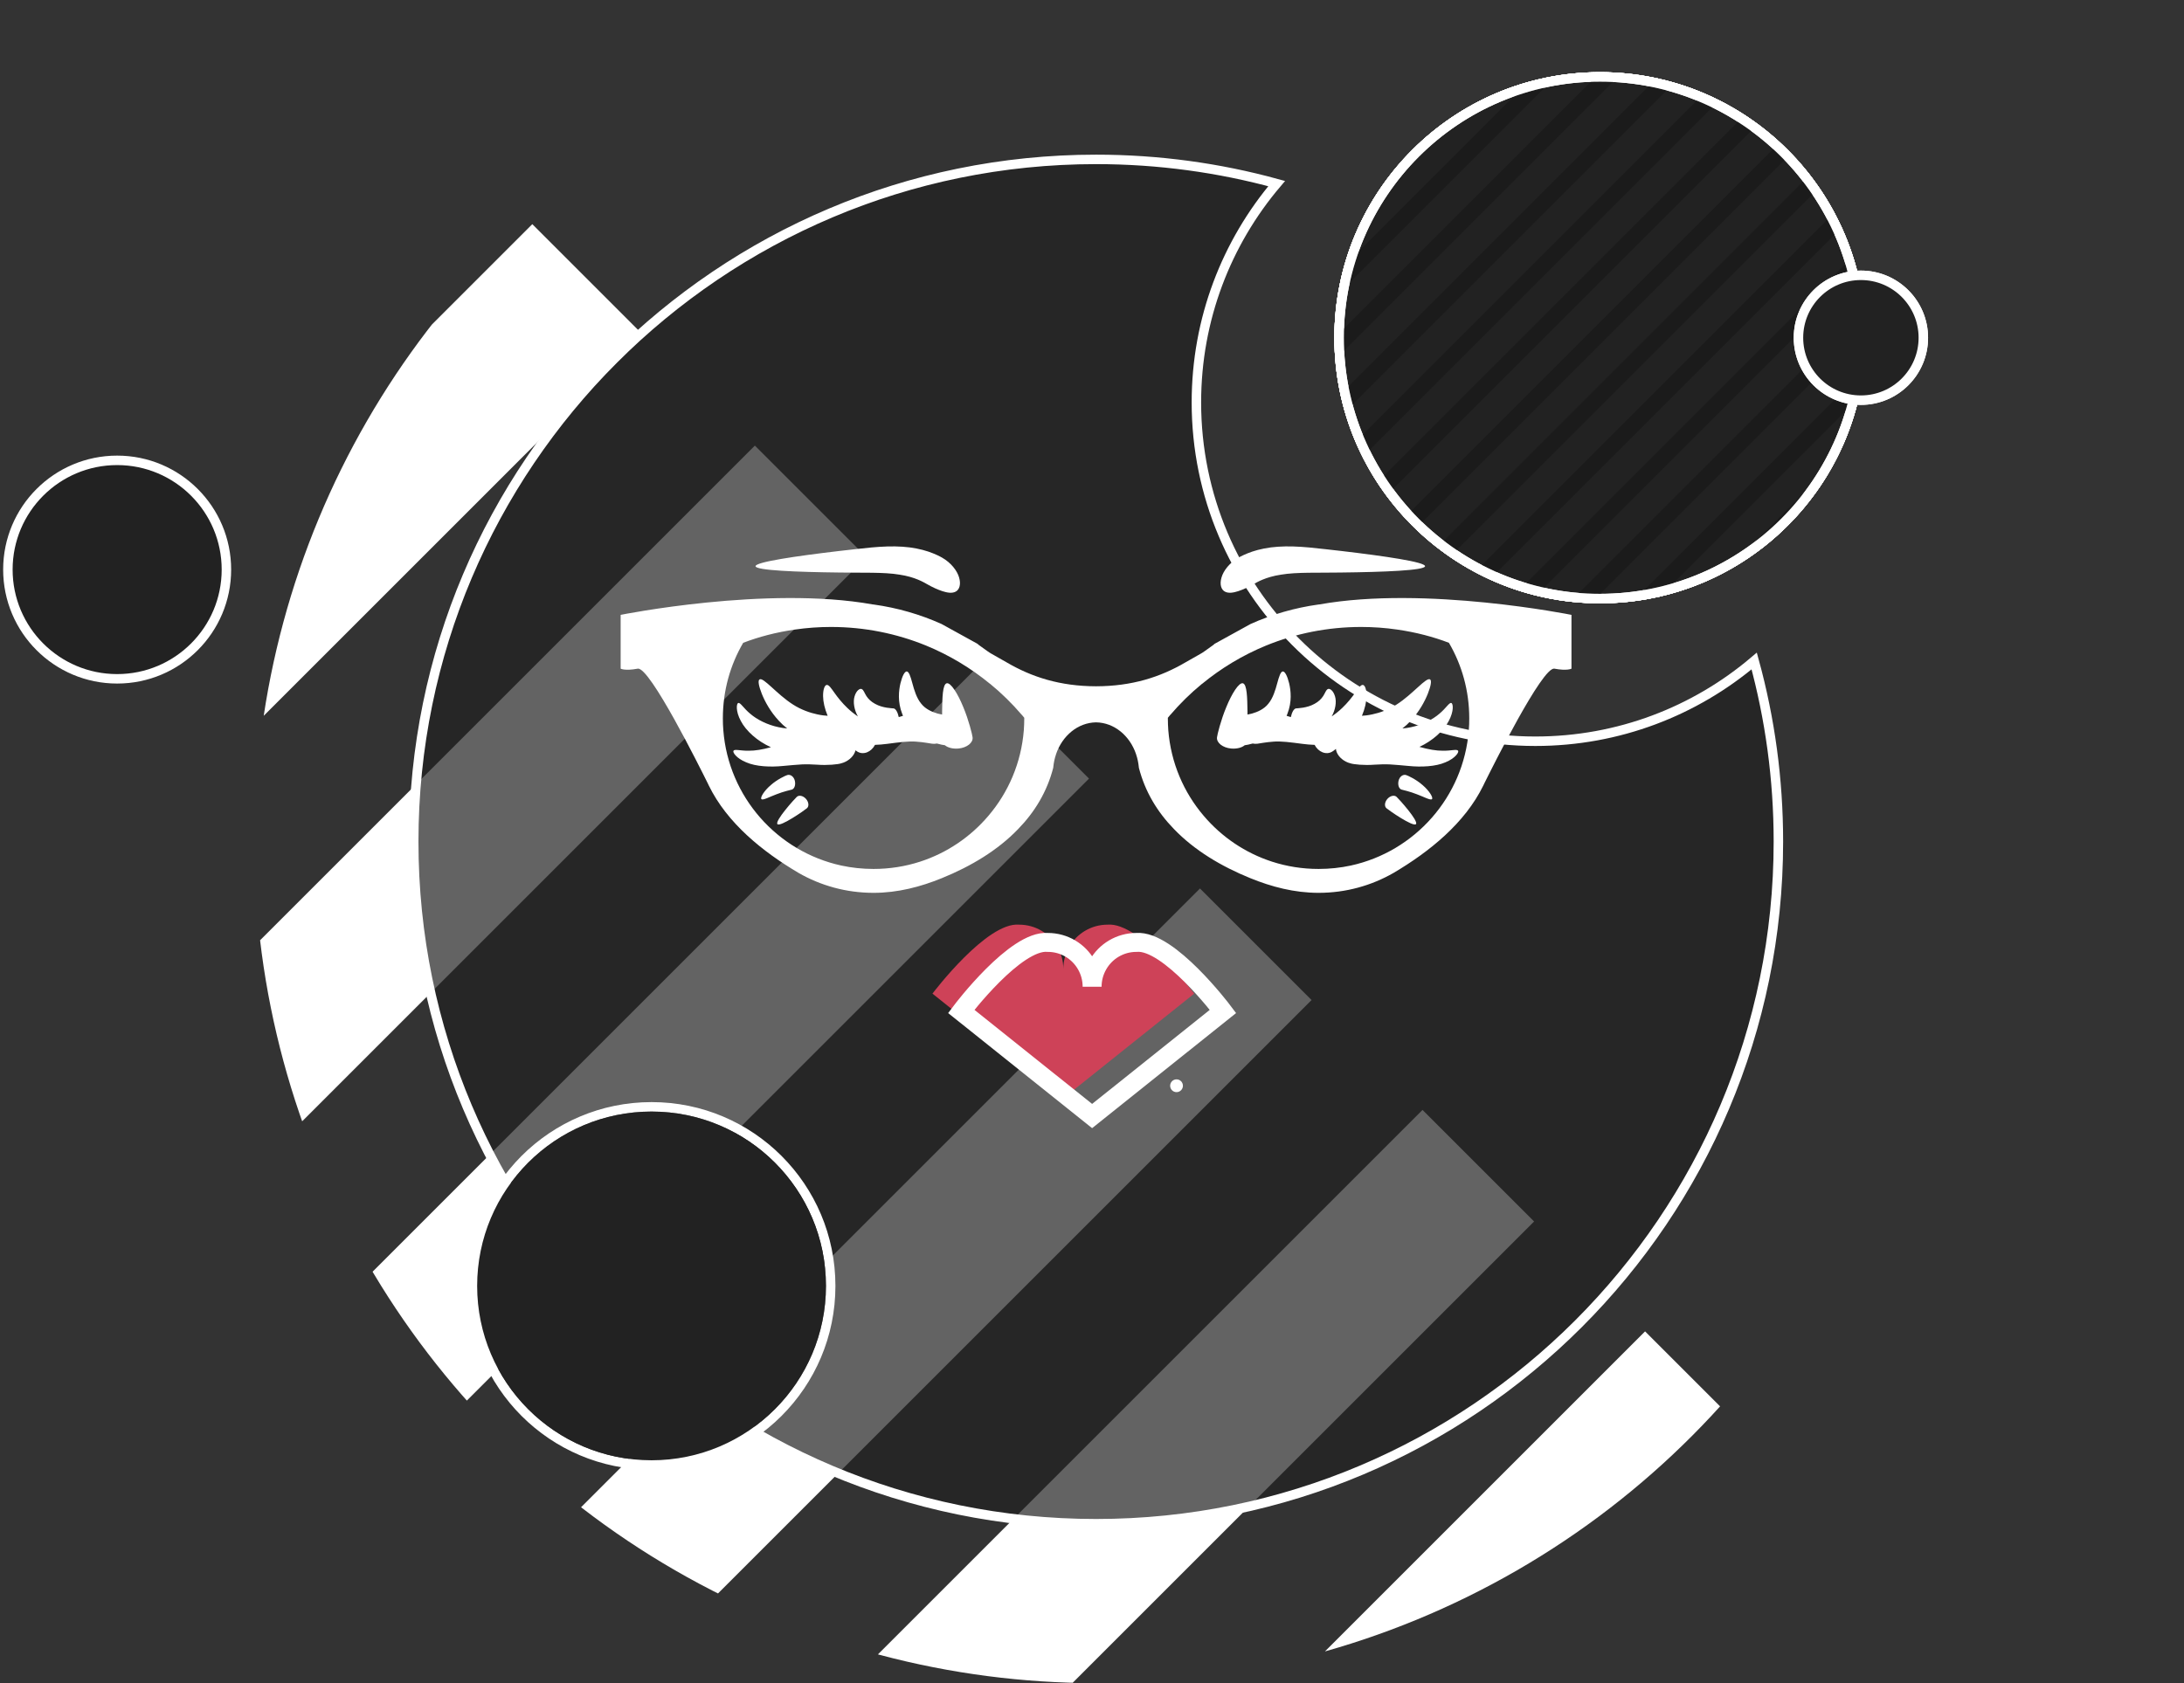 <?xml version="1.0" encoding="UTF-8" standalone="no"?><!-- Generator: Gravit.io --><svg xmlns="http://www.w3.org/2000/svg" xmlns:xlink="http://www.w3.org/1999/xlink" style="isolation:isolate" viewBox="0 0 692 533.429" width="692pt" height="533.429pt"><rect x="0" y="0" width="692" height="533.429" fill="#333333" stroke="none"/><defs><clipPath id="_clipPath_kQZiQQ9r43HUx5UvgU2Xew7IMo9W8UCn"><rect width="692" height="533.429"/></clipPath></defs><g clip-path="url(#_clipPath_kQZiQQ9r43HUx5UvgU2Xew7IMo9W8UCn)"><g style="isolation:isolate"><clipPath id="_clipPath_mIFwElbDO9dHvs71Ny8MYCUX26MH5hgI"><circle vector-effect="non-scaling-stroke" cx="347.286" cy="266.714" r="266.714" fill="rgb(255,255,255)"/></clipPath><g clip-path="url(#_clipPath_mIFwElbDO9dHvs71Ny8MYCUX26MH5hgI)"><g><line x1="98.147" y1="36.215" x2="-312.483" y2="446.845" vector-effect="non-scaling-stroke" stroke-width="50" stroke="rgb(255,255,255)" stroke-linejoin="miter" stroke-linecap="square" stroke-miterlimit="3"/><line x1="168.662" y1="106.397" x2="-241.967" y2="517.027" vector-effect="non-scaling-stroke" stroke-width="50" stroke="rgb(255,255,255)" stroke-linejoin="miter" stroke-linecap="square" stroke-miterlimit="3"/><line x1="239.178" y1="176.579" x2="-171.452" y2="587.208" vector-effect="non-scaling-stroke" stroke-width="50" stroke="rgb(255,255,255)" stroke-linejoin="miter" stroke-linecap="square" stroke-miterlimit="3"/><line x1="309.693" y1="246.761" x2="-100.936" y2="657.39" vector-effect="non-scaling-stroke" stroke-width="50" stroke="rgb(255,255,255)" stroke-linejoin="miter" stroke-linecap="square" stroke-miterlimit="3"/><line x1="380.209" y1="316.943" x2="-30.42" y2="727.572" vector-effect="non-scaling-stroke" stroke-width="50" stroke="rgb(255,255,255)" stroke-linejoin="miter" stroke-linecap="square" stroke-miterlimit="3"/><line x1="450.725" y1="387.125" x2="40.095" y2="797.754" vector-effect="non-scaling-stroke" stroke-width="50" stroke="rgb(255,255,255)" stroke-linejoin="miter" stroke-linecap="square" stroke-miterlimit="3"/><line x1="521.24" y1="457.307" x2="110.611" y2="867.936" vector-effect="non-scaling-stroke" stroke-width="50" stroke="rgb(255,255,255)" stroke-linejoin="miter" stroke-linecap="square" stroke-miterlimit="3"/><line x1="591.756" y1="527.488" x2="181.126" y2="938.118" vector-effect="non-scaling-stroke" stroke-width="50" stroke="rgb(255,255,255)" stroke-linejoin="miter" stroke-linecap="square" stroke-miterlimit="3"/></g></g><path d=" M 404.507 58.185 C 386.279 53.186 367.092 50.517 347.286 50.517 C 227.963 50.517 131.088 147.392 131.088 266.714 C 131.088 386.037 227.963 482.912 347.286 482.912 C 466.608 482.912 563.483 386.037 563.483 266.714 C 563.483 246.908 560.814 227.721 555.815 209.493 C 537.106 225.355 512.897 234.921 486.472 234.921 C 427.2 234.921 379.079 186.8 379.079 127.528 C 379.079 101.103 388.645 76.894 404.507 58.185 Z " fill-rule="evenodd" fill="rgb(34,34,34)" fill-opacity="0.7" vector-effect="non-scaling-stroke" stroke-width="3" stroke="rgb(255,255,255)" stroke-linejoin="miter" stroke-linecap="square" stroke-miterlimit="3"/><circle vector-effect="non-scaling-stroke" cx="506.961" cy="107.039" r="82.664" fill="rgb(146,194,146)" stroke-width="3" stroke="rgb(255,255,255)" stroke-linejoin="miter" stroke-linecap="square" stroke-miterlimit="3"/><clipPath id="_clipPath_mvBRTZjEfCfE4HdCJaDHCJUIlzcnHpOW"><circle vector-effect="non-scaling-stroke" cx="506.961" cy="107.039" r="82.664" fill="rgb(146,194,146)" stroke-width="3" stroke="rgb(255,255,255)" stroke-linejoin="miter" stroke-linecap="square" stroke-miterlimit="3"/></clipPath><g clip-path="url(#_clipPath_mvBRTZjEfCfE4HdCJaDHCJUIlzcnHpOW)"><g><line x1="270.981" y1="203.127" x2="549.353" y2="-75.245" vector-effect="non-scaling-stroke" stroke-width="5" stroke="rgb(25,25,25)" stroke-opacity="0.7" stroke-linejoin="miter" stroke-linecap="square" stroke-miterlimit="3"/><line x1="280.872" y1="213.018" x2="559.244" y2="-65.354" vector-effect="non-scaling-stroke" stroke-width="5" stroke="rgb(25,25,25)" stroke-opacity="0.7" stroke-linejoin="miter" stroke-linecap="square" stroke-miterlimit="3"/><line x1="290.763" y1="222.91" x2="569.135" y2="-55.462" vector-effect="non-scaling-stroke" stroke-width="5" stroke="rgb(25,25,25)" stroke-opacity="0.7" stroke-linejoin="miter" stroke-linecap="square" stroke-miterlimit="3"/><line x1="300.655" y1="232.801" x2="579.027" y2="-45.571" vector-effect="non-scaling-stroke" stroke-width="5" stroke="rgb(25,25,25)" stroke-opacity="0.7" stroke-linejoin="miter" stroke-linecap="square" stroke-miterlimit="3"/><line x1="310.546" y1="242.692" x2="588.918" y2="-35.68" vector-effect="non-scaling-stroke" stroke-width="5" stroke="rgb(25,25,25)" stroke-opacity="0.7" stroke-linejoin="miter" stroke-linecap="square" stroke-miterlimit="3"/><line x1="320.438" y1="252.584" x2="598.81" y2="-25.788" vector-effect="non-scaling-stroke" stroke-width="5" stroke="rgb(25,25,25)" stroke-opacity="0.7" stroke-linejoin="miter" stroke-linecap="square" stroke-miterlimit="3"/><line x1="330.329" y1="262.475" x2="608.701" y2="-15.897" vector-effect="non-scaling-stroke" stroke-width="5" stroke="rgb(25,25,25)" stroke-opacity="0.7" stroke-linejoin="miter" stroke-linecap="square" stroke-miterlimit="3"/><line x1="340.22" y1="272.367" x2="618.592" y2="-6.005" vector-effect="non-scaling-stroke" stroke-width="5" stroke="rgb(25,25,25)" stroke-opacity="0.7" stroke-linejoin="miter" stroke-linecap="square" stroke-miterlimit="3"/><line x1="350.112" y1="282.258" x2="628.484" y2="3.886" vector-effect="non-scaling-stroke" stroke-width="5" stroke="rgb(25,25,25)" stroke-opacity="0.7" stroke-linejoin="miter" stroke-linecap="square" stroke-miterlimit="3"/><line x1="360.003" y1="292.149" x2="638.375" y2="13.777" vector-effect="non-scaling-stroke" stroke-width="5" stroke="rgb(25,25,25)" stroke-opacity="0.7" stroke-linejoin="miter" stroke-linecap="square" stroke-miterlimit="3"/><line x1="369.895" y1="302.041" x2="648.267" y2="23.669" vector-effect="non-scaling-stroke" stroke-width="5" stroke="rgb(25,25,25)" stroke-opacity="0.7" stroke-linejoin="miter" stroke-linecap="square" stroke-miterlimit="3"/><line x1="379.786" y1="311.932" x2="658.158" y2="33.56" vector-effect="non-scaling-stroke" stroke-width="5" stroke="rgb(25,25,25)" stroke-opacity="0.7" stroke-linejoin="miter" stroke-linecap="square" stroke-miterlimit="3"/><line x1="389.677" y1="321.824" x2="668.049" y2="43.451" vector-effect="non-scaling-stroke" stroke-width="5" stroke="rgb(25,25,25)" stroke-opacity="0.7" stroke-linejoin="miter" stroke-linecap="square" stroke-miterlimit="3"/><line x1="399.569" y1="331.715" x2="677.941" y2="53.343" vector-effect="non-scaling-stroke" stroke-width="5" stroke="rgb(25,25,25)" stroke-opacity="0.7" stroke-linejoin="miter" stroke-linecap="square" stroke-miterlimit="3"/></g></g><circle vector-effect="non-scaling-stroke" cx="506.961" cy="107.039" r="82.664" fill="transparent" stroke-width="3" stroke="rgb(255,255,255)" stroke-linejoin="miter" stroke-linecap="square" stroke-miterlimit="3"/><circle vector-effect="non-scaling-stroke" cx="506.961" cy="107.039" r="82.664" fill="rgb(150,223,66)" stroke-width="3" stroke="rgb(255,255,255)" stroke-linejoin="miter" stroke-linecap="square" stroke-miterlimit="3"/><clipPath id="_clipPath_PrOP5B37pSze26u6vivN0LVIbH8JnUB5"><circle vector-effect="non-scaling-stroke" cx="506.961" cy="107.039" r="82.664" fill="rgb(150,223,66)" stroke-width="3" stroke="rgb(255,255,255)" stroke-linejoin="miter" stroke-linecap="square" stroke-miterlimit="3"/></clipPath><g clip-path="url(#_clipPath_PrOP5B37pSze26u6vivN0LVIbH8JnUB5)"><g><line x1="270.981" y1="203.127" x2="549.353" y2="-75.245" vector-effect="non-scaling-stroke" stroke-width="5" stroke="rgb(25,25,25)" stroke-opacity="0.7" stroke-linejoin="miter" stroke-linecap="square" stroke-miterlimit="3"/><line x1="280.872" y1="213.018" x2="559.244" y2="-65.354" vector-effect="non-scaling-stroke" stroke-width="5" stroke="rgb(25,25,25)" stroke-opacity="0.7" stroke-linejoin="miter" stroke-linecap="square" stroke-miterlimit="3"/><line x1="290.763" y1="222.91" x2="569.135" y2="-55.462" vector-effect="non-scaling-stroke" stroke-width="5" stroke="rgb(25,25,25)" stroke-opacity="0.7" stroke-linejoin="miter" stroke-linecap="square" stroke-miterlimit="3"/><line x1="300.655" y1="232.801" x2="579.027" y2="-45.571" vector-effect="non-scaling-stroke" stroke-width="5" stroke="rgb(25,25,25)" stroke-opacity="0.7" stroke-linejoin="miter" stroke-linecap="square" stroke-miterlimit="3"/><line x1="310.546" y1="242.692" x2="588.918" y2="-35.68" vector-effect="non-scaling-stroke" stroke-width="5" stroke="rgb(25,25,25)" stroke-opacity="0.7" stroke-linejoin="miter" stroke-linecap="square" stroke-miterlimit="3"/><line x1="320.438" y1="252.584" x2="598.81" y2="-25.788" vector-effect="non-scaling-stroke" stroke-width="5" stroke="rgb(25,25,25)" stroke-opacity="0.7" stroke-linejoin="miter" stroke-linecap="square" stroke-miterlimit="3"/><line x1="330.329" y1="262.475" x2="608.701" y2="-15.897" vector-effect="non-scaling-stroke" stroke-width="5" stroke="rgb(25,25,25)" stroke-opacity="0.7" stroke-linejoin="miter" stroke-linecap="square" stroke-miterlimit="3"/><line x1="340.22" y1="272.367" x2="618.592" y2="-6.005" vector-effect="non-scaling-stroke" stroke-width="5" stroke="rgb(25,25,25)" stroke-opacity="0.7" stroke-linejoin="miter" stroke-linecap="square" stroke-miterlimit="3"/><line x1="350.112" y1="282.258" x2="628.484" y2="3.886" vector-effect="non-scaling-stroke" stroke-width="5" stroke="rgb(25,25,25)" stroke-opacity="0.7" stroke-linejoin="miter" stroke-linecap="square" stroke-miterlimit="3"/><line x1="360.003" y1="292.149" x2="638.375" y2="13.777" vector-effect="non-scaling-stroke" stroke-width="5" stroke="rgb(25,25,25)" stroke-opacity="0.7" stroke-linejoin="miter" stroke-linecap="square" stroke-miterlimit="3"/><line x1="369.895" y1="302.041" x2="648.267" y2="23.669" vector-effect="non-scaling-stroke" stroke-width="5" stroke="rgb(25,25,25)" stroke-opacity="0.7" stroke-linejoin="miter" stroke-linecap="square" stroke-miterlimit="3"/><line x1="379.786" y1="311.932" x2="658.158" y2="33.56" vector-effect="non-scaling-stroke" stroke-width="5" stroke="rgb(25,25,25)" stroke-opacity="0.7" stroke-linejoin="miter" stroke-linecap="square" stroke-miterlimit="3"/><line x1="389.677" y1="321.824" x2="668.049" y2="43.451" vector-effect="non-scaling-stroke" stroke-width="5" stroke="rgb(25,25,25)" stroke-opacity="0.7" stroke-linejoin="miter" stroke-linecap="square" stroke-miterlimit="3"/><line x1="399.569" y1="331.715" x2="677.941" y2="53.343" vector-effect="non-scaling-stroke" stroke-width="5" stroke="rgb(25,25,25)" stroke-opacity="0.7" stroke-linejoin="miter" stroke-linecap="square" stroke-miterlimit="3"/></g></g><circle vector-effect="non-scaling-stroke" cx="506.961" cy="107.039" r="82.664" fill="transparent" stroke-width="3" stroke="rgb(255,255,255)" stroke-linejoin="miter" stroke-linecap="square" stroke-miterlimit="3"/><circle vector-effect="non-scaling-stroke" cx="506.961" cy="107.039" r="82.664" fill="rgb(34,34,34)" stroke-width="3" stroke="rgb(255,255,255)" stroke-linejoin="miter" stroke-linecap="square" stroke-miterlimit="3"/><clipPath id="_clipPath_0RYoBw64GvDaNg0mM3XwnE0rhgXtaOHD"><circle vector-effect="non-scaling-stroke" cx="506.961" cy="107.039" r="82.664" fill="rgb(34,34,34)" stroke-width="3" stroke="rgb(255,255,255)" stroke-linejoin="miter" stroke-linecap="square" stroke-miterlimit="3"/></clipPath><g clip-path="url(#_clipPath_0RYoBw64GvDaNg0mM3XwnE0rhgXtaOHD)"><g><line x1="270.981" y1="203.127" x2="549.353" y2="-75.245" vector-effect="non-scaling-stroke" stroke-width="5" stroke="rgb(25,25,25)" stroke-opacity="0.7" stroke-linejoin="miter" stroke-linecap="square" stroke-miterlimit="3"/><line x1="280.872" y1="213.018" x2="559.244" y2="-65.354" vector-effect="non-scaling-stroke" stroke-width="5" stroke="rgb(25,25,25)" stroke-opacity="0.7" stroke-linejoin="miter" stroke-linecap="square" stroke-miterlimit="3"/><line x1="290.763" y1="222.91" x2="569.135" y2="-55.462" vector-effect="non-scaling-stroke" stroke-width="5" stroke="rgb(25,25,25)" stroke-opacity="0.7" stroke-linejoin="miter" stroke-linecap="square" stroke-miterlimit="3"/><line x1="300.655" y1="232.801" x2="579.027" y2="-45.571" vector-effect="non-scaling-stroke" stroke-width="5" stroke="rgb(25,25,25)" stroke-opacity="0.7" stroke-linejoin="miter" stroke-linecap="square" stroke-miterlimit="3"/><line x1="310.546" y1="242.692" x2="588.918" y2="-35.68" vector-effect="non-scaling-stroke" stroke-width="5" stroke="rgb(25,25,25)" stroke-opacity="0.7" stroke-linejoin="miter" stroke-linecap="square" stroke-miterlimit="3"/><line x1="320.438" y1="252.584" x2="598.81" y2="-25.788" vector-effect="non-scaling-stroke" stroke-width="5" stroke="rgb(25,25,25)" stroke-opacity="0.7" stroke-linejoin="miter" stroke-linecap="square" stroke-miterlimit="3"/><line x1="330.329" y1="262.475" x2="608.701" y2="-15.897" vector-effect="non-scaling-stroke" stroke-width="5" stroke="rgb(25,25,25)" stroke-opacity="0.7" stroke-linejoin="miter" stroke-linecap="square" stroke-miterlimit="3"/><line x1="340.22" y1="272.367" x2="618.592" y2="-6.005" vector-effect="non-scaling-stroke" stroke-width="5" stroke="rgb(25,25,25)" stroke-opacity="0.7" stroke-linejoin="miter" stroke-linecap="square" stroke-miterlimit="3"/><line x1="350.112" y1="282.258" x2="628.484" y2="3.886" vector-effect="non-scaling-stroke" stroke-width="5" stroke="rgb(25,25,25)" stroke-opacity="0.7" stroke-linejoin="miter" stroke-linecap="square" stroke-miterlimit="3"/><line x1="360.003" y1="292.149" x2="638.375" y2="13.777" vector-effect="non-scaling-stroke" stroke-width="5" stroke="rgb(25,25,25)" stroke-opacity="0.7" stroke-linejoin="miter" stroke-linecap="square" stroke-miterlimit="3"/><line x1="369.895" y1="302.041" x2="648.267" y2="23.669" vector-effect="non-scaling-stroke" stroke-width="5" stroke="rgb(25,25,25)" stroke-opacity="0.7" stroke-linejoin="miter" stroke-linecap="square" stroke-miterlimit="3"/><line x1="379.786" y1="311.932" x2="658.158" y2="33.56" vector-effect="non-scaling-stroke" stroke-width="5" stroke="rgb(25,25,25)" stroke-opacity="0.7" stroke-linejoin="miter" stroke-linecap="square" stroke-miterlimit="3"/><line x1="389.677" y1="321.824" x2="668.049" y2="43.451" vector-effect="non-scaling-stroke" stroke-width="5" stroke="rgb(25,25,25)" stroke-opacity="0.7" stroke-linejoin="miter" stroke-linecap="square" stroke-miterlimit="3"/><line x1="399.569" y1="331.715" x2="677.941" y2="53.343" vector-effect="non-scaling-stroke" stroke-width="5" stroke="rgb(25,25,25)" stroke-opacity="0.7" stroke-linejoin="miter" stroke-linecap="square" stroke-miterlimit="3"/></g></g><circle vector-effect="non-scaling-stroke" cx="506.961" cy="107.039" r="82.664" fill="transparent" stroke-width="3" stroke="rgb(255,255,255)" stroke-linejoin="miter" stroke-linecap="square" stroke-miterlimit="3"/><circle vector-effect="non-scaling-stroke" cx="206.444" cy="407.548" r="56.759" fill="transparent" stroke-width="3" stroke="rgb(255,255,255)" stroke-linejoin="miter" stroke-linecap="square" stroke-miterlimit="3"/><circle vector-effect="non-scaling-stroke" cx="206.444" cy="407.548" r="55.259" fill="rgb(34,34,34)"/><circle vector-effect="non-scaling-stroke" cx="589.625" cy="107.039" r="19.783" fill="rgb(121,84,174)" stroke-width="3" stroke="rgb(255,255,255)" stroke-linejoin="miter" stroke-linecap="square" stroke-miterlimit="3"/><circle vector-effect="non-scaling-stroke" cx="589.625" cy="107.039" r="19.783" fill="rgb(34,34,34)" stroke-width="3" stroke="rgb(255,255,255)" stroke-linejoin="miter" stroke-linecap="square" stroke-miterlimit="3"/><circle vector-effect="non-scaling-stroke" cx="37.12" cy="180.518" r="34.62" fill="rgb(34,34,34)" stroke-width="3" stroke="rgb(255,255,255)" stroke-linejoin="miter" stroke-linecap="square" stroke-miterlimit="3"/></g><g style="isolation:isolate"><clipPath id="_clipPath_r9mWLTJs1iOiVSstbuLo20foUHZT2DJ2"><rect x="195.382" y="170.627" width="303.807" height="189.879" transform="matrix(1,0,0,1,0,0)" fill="rgb(255,255,255)"/></clipPath><g clip-path="url(#_clipPath_r9mWLTJs1iOiVSstbuLo20foUHZT2DJ2)"><g><path d=" M 378.384 314.915 L 336.914 348.072 L 295.449 314.915 C 295.79 314.46 312.693 292.168 322.875 293.049 C 328.096 293.049 332.661 295.882 335.073 300.139 C 336.235 302.178 336.914 304.533 336.914 307.088 C 336.914 304.533 337.598 302.178 338.76 300.139 C 341.171 295.882 345.736 293.049 350.954 293.049 C 361.139 292.168 378.042 314.46 378.384 314.915 Z " fill="rgb(206,66,88)"/><mask id="_mask_gr0p3MAhXOOu3jXuZ0q0SLgJ9q3WQ93Q" x="-200%" y="-200%" width="400%" height="400%"><rect x="-200%" y="-200%" width="400%" height="400%" style="fill:white;"/><path d=" M 387.506 320.548 L 346.036 353.704 L 304.57 320.548 C 304.912 320.092 321.815 297.8 331.997 298.681 C 337.218 298.681 341.783 301.514 344.194 305.771 C 345.357 307.811 346.036 310.165 346.036 312.721 C 346.036 310.165 346.72 307.811 347.882 305.771 C 350.293 301.514 354.858 298.681 360.076 298.681 C 370.261 297.8 387.164 320.092 387.506 320.548 Z " fill="black" stroke="none"/></mask><path d=" M 387.506 320.548 L 346.036 353.704 L 304.57 320.548 C 304.912 320.092 321.815 297.8 331.997 298.681 C 337.218 298.681 341.783 301.514 344.194 305.771 C 345.357 307.811 346.036 310.165 346.036 312.721 C 346.036 310.165 346.72 307.811 347.882 305.771 C 350.293 301.514 354.858 298.681 360.076 298.681 C 370.261 297.8 387.164 320.092 387.506 320.548 Z " fill="none" mask="url(#_mask_gr0p3MAhXOOu3jXuZ0q0SLgJ9q3WQ93Q)" vector-effect="non-scaling-stroke" stroke-width="6" stroke="rgb(255,255,255)" stroke-linejoin="miter" stroke-linecap="butt" stroke-miterlimit="4"/><path d=" M 387.506 320.548 L 346.036 353.704 L 304.57 320.548 C 304.912 320.092 321.815 297.8 331.997 298.681 C 337.218 298.681 341.783 301.514 344.194 305.771 C 345.357 307.811 346.036 310.165 346.036 312.721 C 346.036 310.165 346.72 307.811 347.882 305.771 C 350.293 301.514 354.858 298.681 360.076 298.681 C 370.261 297.8 387.164 320.092 387.506 320.548 Z " fill="none"/><path d=" M 465.387 231.43 C 463.743 252.59 448.286 269.892 428.007 274.316 C 424.715 275.026 421.312 275.394 417.795 275.394 C 412.661 275.394 407.728 274.601 403.076 273.097 C 394.566 270.344 387.107 265.27 381.434 258.601 C 375.08 251.173 370.998 241.786 370.174 231.43 C 370.09 230.184 370.033 228.935 370.033 227.659 L 370.033 227.488 C 370.288 227.176 370.572 226.865 370.8 226.554 L 370.827 226.554 C 373.861 223.007 377.237 219.688 380.837 216.741 L 380.868 216.741 C 386.936 211.747 393.772 207.634 401.147 204.6 C 410.451 200.798 420.632 198.702 431.296 198.702 C 435.154 198.702 438.956 198.983 442.67 199.522 C 445.62 199.948 448.514 200.517 451.347 201.254 C 453.987 201.934 456.569 202.758 459.09 203.722 C 463.203 210.756 465.531 218.924 465.531 227.659 C 465.531 228.935 465.501 230.184 465.387 231.43 Z  M 324.538 227.659 C 324.538 228.935 324.481 230.184 324.398 231.43 C 323.574 241.786 319.491 251.173 313.138 258.601 C 307.464 265.27 300.006 270.344 291.495 273.097 C 286.843 274.601 281.91 275.394 276.776 275.394 C 273.259 275.394 269.857 275.026 266.564 274.316 C 246.285 269.892 230.829 252.59 229.184 231.43 C 229.071 230.184 229.04 228.935 229.04 227.659 C 229.04 218.924 231.368 210.756 235.481 203.722 C 238.002 202.758 240.585 201.934 243.224 201.254 C 246.057 200.517 248.951 199.948 251.902 199.522 C 255.616 198.983 259.417 198.702 263.275 198.702 C 273.939 198.702 284.12 200.798 293.424 204.6 C 300.799 207.634 307.635 211.747 313.704 216.741 L 313.734 216.741 C 317.334 219.688 320.71 223.007 323.744 226.554 L 323.771 226.554 C 323.999 226.865 324.284 227.176 324.538 227.488 L 324.538 227.659 Z  M 418.08 191.555 C 417.966 191.555 417.879 191.582 417.795 191.582 C 410.223 192.63 402.989 194.73 396.24 197.764 L 384.867 204.034 C 384.726 204.148 384.582 204.315 384.411 204.429 C 381.889 206.244 381.039 206.871 380.442 207.182 C 378.798 208.147 377.093 209.054 375.65 209.905 C 367.622 214.614 358.659 217.477 347.286 217.504 C 335.912 217.477 326.95 214.614 318.921 209.905 C 317.478 209.054 315.773 208.147 314.129 207.182 C 313.533 206.871 312.682 206.244 310.16 204.429 C 309.99 204.315 309.845 204.148 309.705 204.034 L 298.331 197.764 C 291.583 194.73 284.348 192.63 276.776 191.582 C 276.692 191.582 276.605 191.555 276.491 191.555 C 242.852 185.54 196.651 194.87 196.651 194.87 L 196.651 211.918 C 196.651 211.918 197.957 212.685 202.07 211.918 C 205.867 211.238 221.81 243.343 224.278 248.306 C 224.475 248.732 224.589 248.959 224.589 248.959 C 230.404 260.872 241.633 269.918 253.007 276.64 C 260.013 280.669 268.125 282.967 276.776 282.967 C 284.489 282.967 291.75 281.038 298.418 278.315 C 307.692 274.544 316.142 269.466 322.582 262.771 C 327.857 257.356 331.773 250.915 333.728 243.286 L 333.728 243.202 C 333.869 241.755 334.154 240.365 334.606 239.063 L 334.606 239.032 C 336.592 233.161 341.529 229.022 347.286 228.935 C 353.043 229.022 357.98 233.161 359.966 239.032 L 359.966 239.063 C 360.418 240.365 360.703 241.755 360.843 243.202 L 360.843 243.286 C 362.799 250.915 366.714 257.356 371.989 262.771 C 378.43 269.466 386.879 274.544 396.153 278.315 C 402.822 281.038 410.083 282.967 417.795 282.967 C 426.446 282.967 434.558 280.669 441.565 276.64 C 452.938 269.918 464.168 260.872 469.982 248.959 C 469.982 248.959 470.096 248.732 470.293 248.306 C 472.762 243.343 488.704 211.238 492.502 211.918 C 496.614 212.685 497.921 211.918 497.921 211.918 L 497.921 194.87 C 497.921 194.87 451.719 185.54 418.08 191.555 Z " fill="rgb(255,255,255)"/><path d=" M 374.807 344.108 C 374.807 345.224 373.903 346.132 372.783 346.132 C 371.666 346.132 370.762 345.224 370.762 344.108 C 370.762 342.988 371.666 342.08 372.783 342.08 C 373.903 342.08 374.807 342.988 374.807 344.108 Z " fill="rgb(255,255,255)"/><path d=" M 298.506 226.459 C 298.077 226.384 297.61 226.293 297.108 226.159 C 295.304 225.657 293.208 224.712 291.898 223.026 C 290.436 221.294 289.642 218.643 289.072 216.509 C 288.503 214.371 287.986 212.825 287.307 212.803 C 286.653 212.78 285.901 214.173 285.317 216.528 C 284.766 218.833 284.363 222.429 285.856 226.216 C 285.935 226.432 286.024 226.65 286.115 226.868 C 285.666 226.998 285.217 227.13 284.772 227.271 C 284.433 225.699 283.813 224.629 283.163 224.518 C 282.708 224.454 279.689 224.446 277.262 223.064 C 276.039 222.414 275.143 221.548 274.52 220.599 C 273.901 219.665 273.647 218.613 272.997 218.366 C 272.439 218.131 271.315 218.822 270.76 220.732 C 270.247 222.432 270.632 224.981 271.831 227.06 C 270.712 226.302 269.541 225.391 268.474 224.359 C 266.834 222.805 265.425 221.032 264.392 219.566 C 263.359 218.115 262.622 216.991 261.939 217.075 C 261.301 217.143 260.761 218.495 260.792 220.652 C 260.81 222.401 261.302 224.637 262.239 226.853 C 261.496 226.818 260.327 226.703 258.954 226.402 C 256.618 225.916 253.797 224.924 251.252 223.28 C 246.114 220.018 241.834 214.485 240.642 215.339 C 240.091 215.7 240.403 217.424 241.375 219.881 C 242.347 222.323 244.101 225.578 246.809 228.468 C 247.603 229.338 248.482 230.148 249.421 230.87 C 248.529 230.806 247.637 230.672 246.76 230.484 C 243.114 229.74 239.787 228.016 237.71 226.208 C 235.576 224.442 234.634 222.638 233.943 222.798 C 233.347 222.878 233.012 225.331 234.737 228.509 C 236.348 231.605 239.918 234.868 244.264 236.817 C 241.61 237.549 239.231 237.947 237.235 237.927 C 234.626 237.973 232.834 237.35 232.428 237.916 C 232.025 238.394 233.301 240.32 236.426 241.6 C 239.468 242.948 244.082 243.168 248.191 242.747 C 250.257 242.576 252.232 242.352 253.994 242.268 C 255.756 242.173 257.241 242.268 258.927 242.352 C 262.186 242.61 265.546 242.253 266.515 241.926 C 268.497 241.433 270.195 240.012 270.829 238.482 C 270.93 238.25 271.007 238.021 271.049 237.798 C 271.322 237.998 271.543 238.144 271.679 238.22 C 273.6 239.378 276.078 238.312 277.242 236.068 C 278.484 236.029 279.779 235.926 281.09 235.751 C 284.793 235.269 287.986 234.829 290.337 235.053 C 292.771 235.22 294.742 235.641 295.357 235.706 C 295.863 235.769 296.375 235.747 296.87 235.644 C 297.917 235.952 298.793 236.109 299.386 236.188 C 300.307 236.959 301.908 237.388 303.686 237.229 C 306.34 236.993 308.368 235.402 308.163 233.685 C 308.072 232.831 306.948 228.228 305.208 224.07 C 303.503 219.885 301.221 216.201 299.945 216.558 C 298.658 216.919 298.566 221.134 298.509 225.403 C 298.508 225.753 298.506 226.103 298.506 226.459 Z " fill-rule="evenodd" fill="rgb(255,255,255)"/><path d=" M 449.746 236.709 C 453.983 234.748 457.456 231.548 459.034 228.509 C 460.758 225.331 460.423 222.878 459.827 222.798 C 459.136 222.638 458.198 224.442 456.06 226.208 C 453.983 228.016 450.66 229.74 447.01 230.484 C 446.134 230.672 445.242 230.806 444.351 230.87 C 445.29 230.148 446.17 229.338 446.965 228.468 C 449.672 225.578 451.423 222.323 452.399 219.881 C 453.367 217.424 453.679 215.7 453.132 215.339 C 451.936 214.485 447.656 220.018 442.522 223.28 C 439.977 224.924 437.156 225.916 434.82 226.402 C 433.447 226.703 432.278 226.818 431.533 226.853 C 432.47 224.637 432.963 222.401 432.982 220.652 C 433.009 218.495 432.469 217.143 431.835 217.075 C 431.152 216.991 430.411 218.115 429.378 219.566 C 428.345 221.032 426.936 222.805 425.296 224.359 C 424.229 225.392 423.058 226.304 421.939 227.062 L 421.939 227.062 C 423.141 224.983 423.524 222.433 423.01 220.732 C 422.455 218.822 421.331 218.131 420.773 218.366 C 420.127 218.613 419.873 219.665 419.254 220.599 C 418.631 221.548 417.735 222.414 416.512 223.064 C 414.081 224.446 411.062 224.454 410.607 224.518 C 409.96 224.629 409.341 225.7 409.002 227.272 C 408.563 227.11 408.111 226.983 407.659 226.862 C 407.748 226.646 407.836 226.43 407.914 226.216 C 409.41 222.429 409.008 218.833 408.457 216.528 C 407.872 214.173 407.12 212.78 406.463 212.803 C 405.788 212.825 405.271 214.371 404.698 216.509 C 404.128 218.643 403.338 221.294 401.872 223.026 C 400.562 224.712 398.466 225.657 396.662 226.159 C 396.162 226.292 395.697 226.384 395.268 226.459 C 395.268 226.103 395.266 225.753 395.264 225.403 C 395.204 221.134 395.116 216.919 393.829 216.558 C 392.549 216.201 390.271 219.885 388.565 224.07 C 386.822 228.228 385.698 232.831 385.607 233.685 C 385.406 235.402 387.434 236.993 390.088 237.229 C 391.864 237.388 393.466 236.959 394.386 236.188 C 394.98 236.109 395.855 235.951 396.902 235.644 C 397.397 235.747 397.907 235.769 398.413 235.706 C 399.032 235.641 400.999 235.22 403.437 235.053 C 405.784 234.829 408.981 235.269 412.684 235.751 C 413.994 235.926 415.288 236.029 416.533 236.07 C 417.693 238.312 420.175 239.377 422.091 238.22 C 422.3 238.103 422.711 237.821 423.294 237.356 C 423.305 237.716 423.406 238.096 423.575 238.482 C 424.213 240.012 425.907 241.433 427.893 241.926 C 428.862 242.253 432.223 242.61 435.477 242.352 C 437.167 242.268 438.648 242.173 440.414 242.268 C 442.176 242.352 444.151 242.576 446.217 242.747 C 450.322 243.168 454.94 242.948 457.982 241.6 C 461.103 240.32 462.379 238.394 461.98 237.916 C 461.574 237.35 459.778 237.973 457.173 237.927 C 455.077 237.948 452.558 237.508 449.746 236.709 Z " fill-rule="evenodd" fill="rgb(255,255,255)"/><path d=" M 302.82 187.499 C 301.627 188.133 300.127 187.841 298.608 187.362 C 297.082 186.857 295.468 186.136 293.702 185.118 C 292.798 184.613 289.98 182.859 285.009 182.122 C 280.152 181.29 273.111 181.575 266.234 181.453 C 252.528 181.302 239.465 180.785 239.392 179.452 C 239.324 178.123 252.262 176.228 265.869 174.629 C 272.636 173.911 279.616 172.825 285.97 173.27 C 289.084 173.467 291.947 174.082 294.127 174.811 C 296.299 175.548 297.807 176.334 298.502 176.733 C 301.308 178.328 303.279 180.85 303.894 183.033 C 304.544 185.24 303.974 186.888 302.82 187.499 Z " fill="rgb(255,255,255)"/><path d=" M 388.107 187.499 C 386.948 186.888 386.379 185.24 387.032 183.033 C 387.647 180.85 389.618 178.328 392.424 176.733 C 393.119 176.334 394.627 175.548 396.799 174.811 C 398.979 174.082 401.842 173.467 404.953 173.27 C 411.306 172.825 418.286 173.911 425.053 174.629 C 438.664 176.228 451.602 178.123 451.53 179.452 C 451.462 180.785 438.398 181.302 424.693 181.453 C 417.815 181.575 410.774 181.29 405.914 182.122 C 400.942 182.859 398.128 184.613 397.221 185.118 C 395.459 186.136 393.845 186.857 392.318 187.362 C 390.799 187.841 389.299 188.133 388.107 187.499 Z " fill="rgb(255,255,255)"/><path d=" M 251.848 247.467 C 252.145 248.773 251.719 249.981 250.918 250.239 C 250.512 250.357 248.203 250.862 246.008 251.739 C 243.794 252.548 241.732 253.737 241.257 253.262 C 240.786 252.806 242.119 250.604 244.212 248.834 C 246.247 247.011 248.928 245.785 249.437 245.644 C 250.462 245.314 251.556 246.172 251.848 247.467 Z  M 255.38 253.197 C 256.261 254.2 256.402 255.518 255.688 256.144 C 254.978 256.775 247.212 262.186 246.327 261.188 C 245.446 260.189 251.78 253.152 252.494 252.525 C 253.204 251.899 254.499 252.199 255.38 253.197 Z " fill-rule="evenodd" fill="rgb(255,255,255)"/><path d=" M 443.129 247.467 C 443.422 246.172 444.515 245.314 445.544 245.644 C 446.05 245.785 448.731 247.011 450.766 248.834 C 452.859 250.604 454.192 252.806 453.721 253.262 C 453.246 253.737 451.184 252.548 448.97 251.739 C 446.775 250.862 444.47 250.357 444.06 250.239 C 443.258 249.981 442.833 248.773 443.129 247.467 Z  M 439.597 253.197 C 440.478 252.199 441.773 251.899 442.484 252.525 C 443.198 253.152 449.532 260.189 448.651 261.188 C 447.766 262.186 440 256.775 439.29 256.144 C 438.576 255.518 438.716 254.2 439.597 253.197 Z " fill-rule="evenodd" fill="rgb(255,255,255)"/></g></g></g></g></svg>